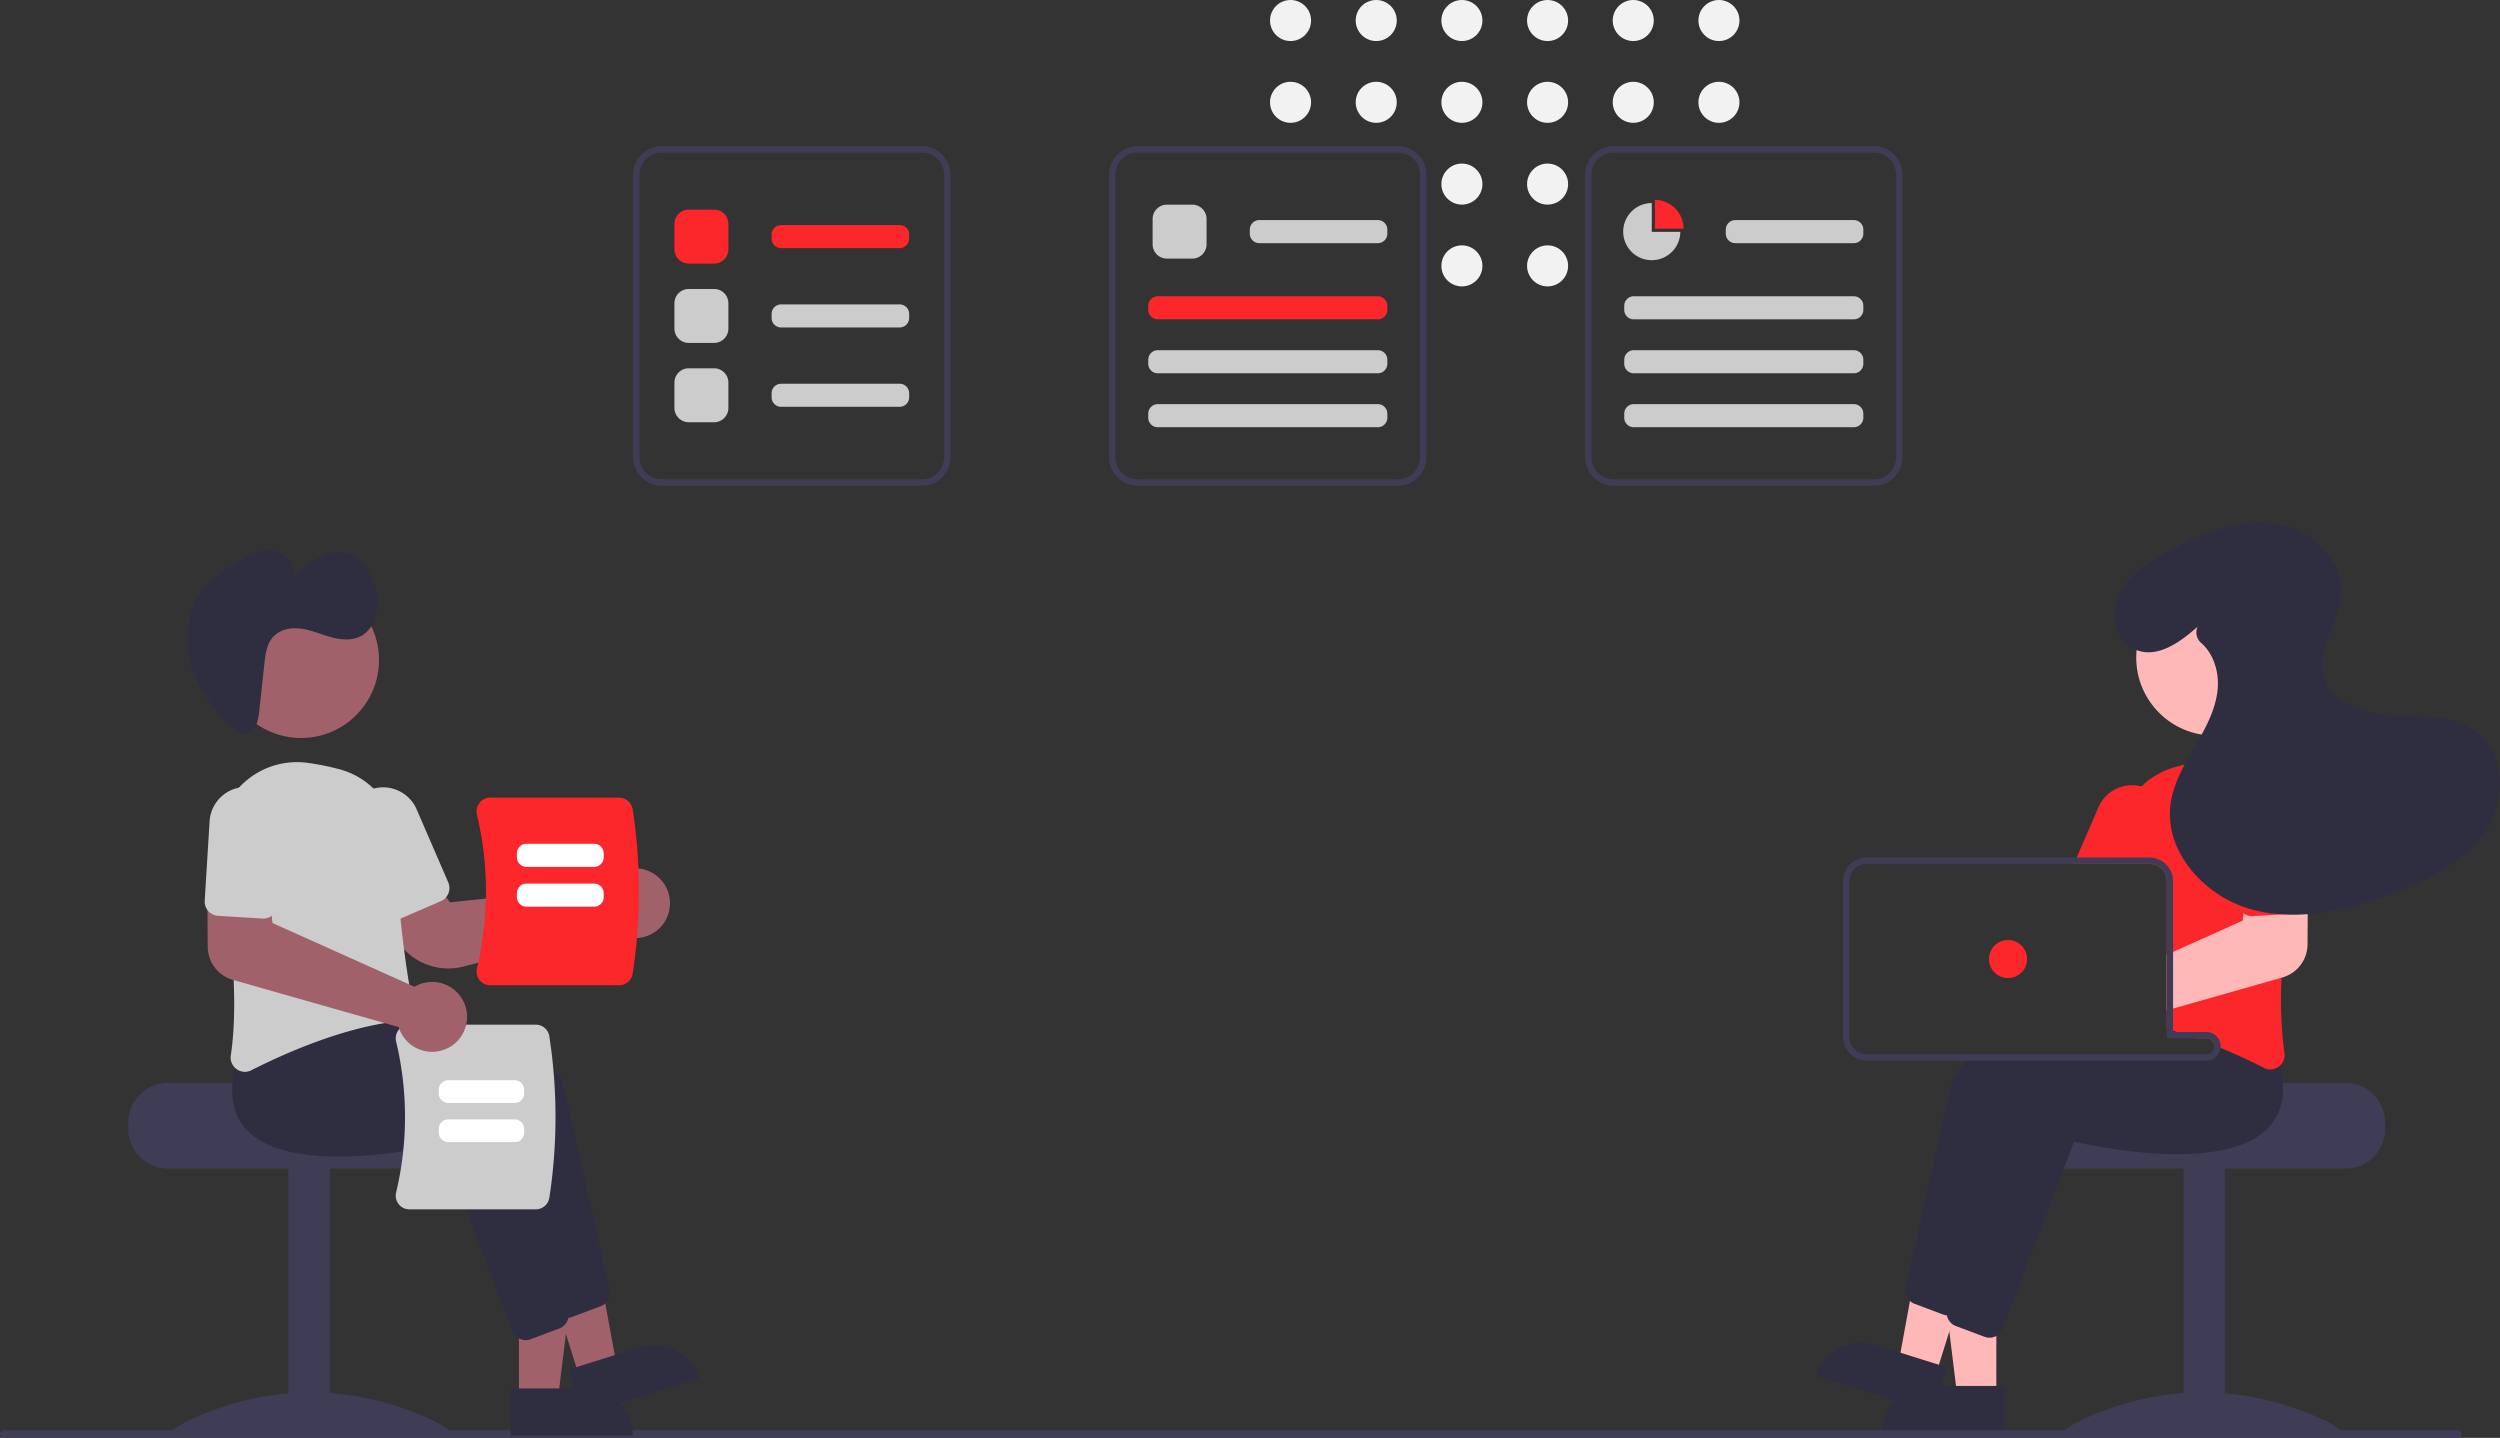 <svg xmlns="http://www.w3.org/2000/svg" id="bf042621-51ff-4860-a13c-709397cb72f6" data-name="Layer 1" width="787.827" height="453.112" viewBox="0 0 787.827 453.112"><rect x="0" y="0" width="787.827" height="453.112" fill="#333333" stroke="none"/><circle cx="406.691" cy="6.467" r="6.467" fill="#f2f2f2"></circle><circle cx="406.691" cy="32.24" r="6.467" fill="#f2f2f2"></circle><circle cx="433.691" cy="6.467" r="6.467" fill="#f2f2f2"></circle><circle cx="433.691" cy="32.24" r="6.467" fill="#f2f2f2"></circle><circle cx="460.691" cy="6.467" r="6.467" fill="#f2f2f2"></circle><circle cx="460.691" cy="32.24" r="6.467" fill="#f2f2f2"></circle><circle cx="460.691" cy="58.013" r="6.467" fill="#f2f2f2"></circle><circle cx="460.691" cy="83.787" r="6.467" fill="#f2f2f2"></circle><circle cx="487.691" cy="6.467" r="6.467" fill="#f2f2f2"></circle><circle cx="487.691" cy="32.24" r="6.467" fill="#f2f2f2"></circle><circle cx="487.691" cy="58.013" r="6.467" fill="#f2f2f2"></circle><circle cx="487.691" cy="83.787" r="6.467" fill="#f2f2f2"></circle><circle cx="514.691" cy="6.467" r="6.467" fill="#f2f2f2"></circle><circle cx="514.691" cy="32.24" r="6.467" fill="#f2f2f2"></circle><circle cx="541.691" cy="6.467" r="6.467" fill="#f2f2f2"></circle><circle cx="541.691" cy="32.24" r="6.467" fill="#f2f2f2"></circle><path d="M945.2,564.702H897.191c0,1.38-49.48,2.5-49.48,2.5a12.86,12.86,0,0,0-2.11,2,12.41,12.41,0,0,0-2.9,8v2a12.505,12.505,0,0,0,12.5,12.5h90a12.511,12.511,0,0,0,12.5-12.5v-2A12.517,12.517,0,0,0,945.2,564.702Z" transform="translate(-206.086 -223.444)" fill="#3f3d56"></path><rect x="688.109" y="367.762" width="13" height="84" fill="#3f3d56"></rect><path d="M944.196,674.749c0,1.405-19.699.543-44,.543s-44,.861-44-.543,19.699-12.543,44-12.543S944.196,673.345,944.196,674.749Z" transform="translate(-206.086 -223.444)" fill="#3f3d56"></path><polygon points="629.1 440.257 616.84 440.256 611.007 392.968 629.102 392.969 629.1 440.257" fill="#ffb8b8"></polygon><path d="M608.083,436.753h23.644a0,0,0,0,1,0,0v14.887a0,0,0,0,1,0,0H593.196a0,0,0,0,1,0,0v0A14.887,14.887,0,0,1,608.083,436.753Z" fill="#2f2e41"></path><polygon points="609.962 433.414 598.265 429.743 606.857 382.878 624.121 388.296 609.962 433.414" fill="#ffb8b8"></polygon><path d="M794.615,648.193h23.644a0,0,0,0,1,0,0v14.887a0,0,0,0,1,0,0H779.728a0,0,0,0,1,0,0v0A14.887,14.887,0,0,1,794.615,648.193Z" transform="translate(26.879 -432.598) rotate(17.423)" fill="#2f2e41"></path><path d="M912.367,556.505a37.871,37.871,0,0,0-1.52-7.02l-2.29-2.88-5.96-7.48-.26.01c-.44.02-2.271.12-5.1.34h-.03c-1.75.14-3.89.32-6.32.55-.64.07-1.31.13-2,.2v10.44h12.5a2.504,2.504,0,0,1,2.48,2.18c.01.11.02.21.02.32a2.501,2.501,0,0,1-2.5,2.5h-72.6a28.406,28.406,0,0,0-2.66,2,14.882,14.882,0,0,0-5.25,7.86c-4.24,18.64-11.97,53.4-14.25,63.61a4.538,4.538,0,0,0,1.35,4.28,4.436,4.436,0,0,0,1.47.91l9.02,3.38a4.793,4.793,0,0,0,1.15.27c.05,0,.09.01.14.01a2.614,2.614,0,0,0,.28.01,4.532,4.532,0,0,0,4.21-2.9l7.12-18.68,10.97-28.8,4.34-11.39c5.03,1.18,47.23,10.52,61.36-4.53a16.068,16.068,0,0,0,3.24-5.11A20.802,20.802,0,0,0,912.367,556.505Z" transform="translate(-206.086 -223.444)" fill="#2f2e41"></path><path d="M924.607,559.225c-.22-.89-.47-1.81-.76-2.74l-8.25-10.36-.26.01c-.521.03-2.99.16-6.78.47-4.3.36-10.31.94-17.06,1.85-.2.02-.41.05-.61.08-.66.09-1.33.18-2,.28v1.85h12.5a2.504,2.504,0,0,1,2.48,2.18c.01.11.02.21.02.32a2.501,2.501,0,0,1-2.5,2.5H857.207c-1.93.63-3.79,1.29-5.57,2-9.34,3.7-16.33,8.55-17.76,14.86-.48,2.12-1.01,4.45-1.57,6.93-2.08,9.22-4.61,20.51-6.9,30.77v.01c-.47,2.12-.94,4.18-1.39,6.18-1.91,8.6-3.53,15.89-4.39,19.72-.02.11-.04.21-.06.32v.02a4.667,4.667,0,0,0,.28,2.29l.01.01v.01a4.43,4.43,0,0,0,1.3,1.79,4.593,4.593,0,0,0,1.29.75l9.02,3.38a4.58,4.58,0,0,0,1.57.29,4.435,4.435,0,0,0,2.15-.55,4.501,4.501,0,0,0,2.06-2.35l19.42-50.96,3.01-7.91c5.03,1.18,47.23,10.51,61.36-4.53a16.891,16.891,0,0,0,4.48-11.07A29.686,29.686,0,0,0,924.607,559.225Z" transform="translate(-206.086 -223.444)" fill="#2f2e41"></path><path d="M923.497,471.005c-.16-.19-.33-.38-.51-.56a24.472,24.472,0,0,0-20.97-7.39,79.362,79.362,0,0,0-9.91,1.95,24.981,24.981,0,0,0-11.18,6.27,24.414,24.414,0,0,0-7.41,18.2c.04,1.37.05,2.77.03,4.19,0,.66-.01,1.33-.02,2h9.86a5.32,5.32,0,0,1,1.27.15,5.511,5.511,0,0,1,4.23,5.35v46.52c.67.19,1.34.38,2,.58.21.07.41.13.61.19.23.07.46.14.68.21q3.045.945,5.95,2h3.26a2.504,2.504,0,0,1,2.48,2.18c.68.27,1.34.54,1.99.81,2.31.96,4.5,1.92,6.51,2.85,2.71,1.24,5.12,2.42,7.14,3.45a4.587,4.587,0,0,0,2.05.5,4.404,4.404,0,0,0,2.6-.86,5.531,5.531,0,0,0,.45-.37,4.505,4.505,0,0,0,1.37-3.98,128.087,128.087,0,0,1-.9-23.7c.28-6.65.88-13.47,1.66-20.06.42-3.57.89-7.07,1.38-10.44.47-3.22.97-6.31,1.46-9.23A24.607,24.607,0,0,0,923.497,471.005Z" transform="translate(-206.086 -223.444)" fill="#fb272b"></path><path d="M882.507,471.825a11.859,11.859,0,0,0-1.58-.55,11.499,11.499,0,0,0-13.54,6.53l-6.87,15.86-.86,2h23.73a5.32,5.32,0,0,1,1.27.15l.8-1.85,3.04-7.02A11.512,11.512,0,0,0,882.507,471.825Z" transform="translate(-206.086 -223.444)" fill="#fb272b"></path><circle cx="697.756" cy="207.242" r="24.561" fill="#ffb8b8"></circle><path d="M928.117,501.045l-14.02.38-1.02,9.85-.23,2.28-21.96,9.86-2,.9v17.53l2-.57,6.32-1.8h.03l27.84-7.93.32-.09a10.879,10.879,0,0,0,7.86-10.35l.07-11.63.06-8.57Z" transform="translate(-206.086 -223.444)" fill="#ffb8b8"></path><path d="M932.677,481.565a11.502,11.502,0,0,0-22.96,1.41l1.53,24.96a4.486,4.486,0,0,0,1.83,3.34,4.435,4.435,0,0,0,2.94.87l10.72-.66,3.25-.2a4.385,4.385,0,0,0,3.1-1.51,3.137,3.137,0,0,0,.24-.3,4.469,4.469,0,0,0,.88-2.96Z" transform="translate(-206.086 -223.444)" fill="#fb272b"></path><path d="M892.177,548.665h-1.29v-.13c-.66.09-1.33.18-2,.28v1.85h9.24Q895.217,549.615,892.177,548.665Zm0,0h-1.29v-.13c-.66.09-1.33.18-2,.28v1.85h9.24Q895.217,549.615,892.177,548.665Zm9.21,0h-10.5v-47.5a7.511,7.511,0,0,0-5.43-7.2,7.051,7.051,0,0,0-2.07-.3h-89a7.509,7.509,0,0,0-7.5,7.5v49a7.503,7.503,0,0,0,7.5,7.5h107a4.505,4.505,0,0,0,4.47-4.01,3.903,3.903,0,0,0,.03-.49A4.507,4.507,0,0,0,901.387,548.665Zm2.5,4.5a2.501,2.501,0,0,1-2.5,2.5h-107a5.503,5.503,0,0,1-5.5-5.5v-49a5.503,5.503,0,0,1,5.5-5.5h89a5.32,5.32,0,0,1,1.27.15,5.511,5.511,0,0,1,4.23,5.35v49.5h12.5a2.504,2.504,0,0,1,2.48,2.18C903.877,552.955,903.887,553.055,903.887,553.165Zm-11.71-4.5h-1.29v-.13c-.66.09-1.33.18-2,.28v1.85h9.24Q895.217,549.615,892.177,548.665Z" transform="translate(-206.086 -223.444)" fill="#3f3d56"></path><circle cx="632.797" cy="302.223" r="6" fill="#fb272b"></circle><path d="M898.598,420.943c-5.705,5.096-13.354,10.566-20.339,6.833-4.587-2.452-6.629-7.828-5.558-12.917,1.926-9.152,9.838-14.097,17.499-18.095,9.959-5.197,20.949-9.729,32.1-8.378s22.047,10.566,21.521,21.787c-.423,9.024-7.792,17.442-5.459,26.169,2.348,8.783,13.008,12.184,22.089,12.631s19.077-.327,26.28,5.219c9.189,7.076,9.042,21.872,2.5,31.449s-17.588,14.966-28.439,19.063c-14.376,5.428-30.177,9.349-45.017,5.359s-27.83-18.227-25.654-33.439c.919-6.425,4.3-12.193,7.562-17.805s6.544-11.463,7.229-17.917c.571-5.379-1.138-11.316-5.105-14.781a4.437,4.437,0,0,1-1.256-5.067Z" transform="translate(-206.086 -223.444)" fill="#2f2e41"></path><path d="M207.277,676.556H980.571a1.191,1.191,0,1,0,0-2.381H207.277a1.191,1.191,0,1,0,0,2.381Z" transform="translate(-206.086 -223.444)" fill="#3f3d56"></path><path d="M246.516,577.202v2a12.511,12.511,0,0,0,12.5,12.5h90a12.505,12.505,0,0,0,12.5-12.5v-2a12.41,12.41,0,0,0-2.9-8,12.86,12.86,0,0,0-2.11-2s-49.48-1.12-49.48-2.5H259.016A12.517,12.517,0,0,0,246.516,577.202Z" transform="translate(-206.086 -223.444)" fill="#3f3d56"></path><rect x="297.021" y="591.206" width="13" height="84" transform="translate(400.956 1042.968) rotate(-180)" fill="#3f3d56"></rect><path d="M260.021,674.749c0,1.405,19.699.543,44,.543s44,.861,44-.543-19.699-12.543-44-12.543S260.021,673.345,260.021,674.749Z" transform="translate(-206.086 -223.444)" fill="#3f3d56"></path><polygon points="163.53 441.018 175.79 441.018 181.622 393.73 163.528 393.731 163.53 441.018" fill="#a0616a"></polygon><path d="M366.99,660.959h38.531a0,0,0,0,1,0,0v14.887a0,0,0,0,1,0,0H381.876a14.887,14.887,0,0,1-14.887-14.887v0A0,0,0,0,1,366.99,660.959Z" transform="translate(566.454 1113.343) rotate(179.997)" fill="#2f2e41"></path><polygon points="182.668 434.176 194.365 430.505 185.773 383.64 168.509 389.058 182.668 434.176" fill="#a0616a"></polygon><path d="M386.544,648.955h38.531a0,0,0,0,1,0,0V663.841a0,0,0,0,1,0,0H401.43a14.887,14.887,0,0,1-14.887-14.887v0a0,0,0,0,1,0,0Z" transform="translate(783.451 937.731) rotate(162.577)" fill="#2f2e41"></path><path d="M380.552,635.855,358.125,576.984c-5.031,1.182-47.227,10.519-61.359-4.528-4.843-5.157-5.788-12.629-2.808-22.208l8.248-10.364.256.014c3.118.164,76.435,4.273,81.461,26.389,4.238,18.645,11.977,53.405,14.247,63.615a4.516,4.516,0,0,1-2.814,5.184l-9.019,3.382a4.462,4.462,0,0,1-1.572.286A4.513,4.513,0,0,1,380.552,635.855Z" transform="translate(-206.086 -223.444)" fill="#2f2e41"></path><path d="M367.552,642.855,345.125,583.984c-5.032,1.182-47.227,10.518-61.359-4.528-4.843-5.157-5.788-12.629-2.808-22.208l8.248-10.364.256.014c3.118.164,76.435,4.273,81.461,26.389,4.238,18.645,11.977,53.405,14.247,63.615a4.516,4.516,0,0,1-2.814,5.184l-9.019,3.382a4.462,4.462,0,0,1-1.572.286A4.513,4.513,0,0,1,367.552,642.855Z" transform="translate(-206.086 -223.444)" fill="#2f2e41"></path><path d="M347.379,528.637a19.196,19.196,0,0,1-16.485-9.372l-7.123-12.066,16.929-9.253,7.188,9.856,48.774-5.139a10.559,10.559,0,0,1,.799-1.234h0a11.016,11.016,0,0,1,7.873-4.314,10.893,10.893,0,0,1,8.493,3.012A11.023,11.023,0,0,1,415.688,513.692a11.004,11.004,0,0,1-16.113,3.151,10.402,10.402,0,0,1-.823-.7l-46.715,11.911A18.837,18.837,0,0,1,347.379,528.637Z" transform="translate(-206.086 -223.444)" fill="#a0616a"></path><path d="M280.641,560.356a4.507,4.507,0,0,1-1.819-4.349c2.782-18.343-.419-44.619-3.595-63.433A24.795,24.795,0,0,1,302.787,463.813a79.868,79.868,0,0,1,9.913,1.954h0a24.596,24.596,0,0,1,18.582,24.468c-.475,18.154,3.211,40.806,4.818,49.701a4.519,4.519,0,0,1-.834,3.511,4.392,4.392,0,0,1-3.095,1.75c-17.808,1.817-37.012,10.502-46.875,15.517a4.501,4.501,0,0,1-2.05.501A4.429,4.429,0,0,1,280.641,560.356Z" transform="translate(-206.086 -223.444)" fill="#ccc"></path><path d="M328.712,513.045a4.471,4.471,0,0,1-2.474-2.397l-9.931-22.942a11.5,11.5,0,1,1,21.107-9.136l9.932,22.942a4.506,4.506,0,0,1-2.342,5.917l-12.848,5.562a4.469,4.469,0,0,1-3.444.055Z" transform="translate(-206.086 -223.444)" fill="#ccc"></path><circle cx="94.873" cy="208.003" r="24.561" fill="#a0616a"></circle><path d="M286.117,453.268a3.974,3.974,0,0,1-5.69.327,44.426,44.426,0,0,1-12.672-16.549c-3.193-7.611-3.661-16.899-.027-24.033,3.072-6.031,8.587-9.87,14.092-13.007a22.993,22.993,0,0,1,6.848-2.894,8.994,8.994,0,0,1,7.154,1.407,7.544,7.544,0,0,1,2.878,7.227,22.354,22.354,0,0,1,9.802-7.357,11.365,11.365,0,0,1,7.554-.506c3.536,1.18,6.153,4.75,7.609,8.586a19.141,19.141,0,0,1,1.255,9.264,11.129,11.129,0,0,1-4.269,7.671c-2.884,1.99-6.599,1.788-9.953.907s-6.609-2.374-10.021-2.79-7.194.486-9.227,3.53c-1.432,2.143-1.769,4.967-2.061,7.658l-1.519,13.999a18.548,18.548,0,0,1-1.278,5.84A3.251,3.251,0,0,1,286.117,453.268Z" transform="translate(-206.086 -223.444)" fill="#2f2e41"></path><path d="M374.954,604.538H335.082a4.247,4.247,0,0,1-3.355-1.626,4.318,4.318,0,0,1-.807-3.705,102.328,102.328,0,0,0-0-47.525,4.319,4.319,0,0,1,.807-3.705,4.247,4.247,0,0,1,3.355-1.626h39.873a4.303,4.303,0,0,1,4.237,3.606,167.506,167.506,0,0,1,0,50.975A4.303,4.303,0,0,1,374.954,604.538Z" transform="translate(-206.086 -223.444)" fill="#ccc"></path><path d="M344.352,568.028v-1.172a3.003,3.003,0,0,1,3-3h20.924a3.003,3.003,0,0,1,3,3v1.172a3.003,3.003,0,0,1-3,3H347.352A3.003,3.003,0,0,1,344.352,568.028Z" transform="translate(-206.086 -223.444)" fill="#fff"></path><path d="M344.352,580.373v-1.172a3.003,3.003,0,0,1,3-3h20.924a3.003,3.003,0,0,1,3,3v1.172a3.003,3.003,0,0,1-3,3H347.352A3.003,3.003,0,0,1,344.352,580.373Z" transform="translate(-206.086 -223.444)" fill="#fff"></path><path d="M357.214,532.285a4.391,4.391,0,0,1-.821-3.766,104.001,104.001,0,0,0-0-48.306,4.392,4.392,0,0,1,.821-3.766,4.318,4.318,0,0,1,3.41-1.652H401.152a4.373,4.373,0,0,1,4.307,3.665,170.239,170.239,0,0,1,0,51.813,4.373,4.373,0,0,1-4.307,3.665H360.625A4.318,4.318,0,0,1,357.214,532.285Z" transform="translate(-206.086 -223.444)" fill="#fb272b"></path><path d="M393.331,496.617H371.982a3.003,3.003,0,0,1-3-3v-1.274a3.003,3.003,0,0,1,3-3h21.349a3.003,3.003,0,0,1,3,3v1.274A3.003,3.003,0,0,1,393.331,496.617Z" transform="translate(-206.086 -223.444)" fill="#fff"></path><path d="M393.331,509.164H371.982a3.003,3.003,0,0,1-3-3V504.89a3.003,3.003,0,0,1,3-3h21.349a3.003,3.003,0,0,1,3,3V506.164A3.003,3.003,0,0,1,393.331,509.164Z" transform="translate(-206.086 -223.444)" fill="#fff"></path><path d="M338.619,554.283a11.019,11.019,0,0,1-6.534-6.158,10.259,10.259,0,0,1-.359-1.019l-52.322-14.893a10.88,10.88,0,0,1-7.861-10.343l-.128-20.202,19.286.516,1.257,12.134L336.699,534.406a10.567,10.567,0,0,1,1.312-.665h0a11.01,11.01,0,1,1,.609,20.541Z" transform="translate(-206.086 -223.444)" fill="#a0616a"></path><path d="M271.716,510.538a4.471,4.471,0,0,1-1.12-3.258l1.534-24.953a11.5,11.5,0,1,1,22.956,1.412L293.552,508.692a4.506,4.506,0,0,1-4.768,4.215l-13.974-.859a4.469,4.469,0,0,1-3.095-1.511Z" transform="translate(-206.086 -223.444)" fill="#ccc"></path><path d="M496.608,376.508h-82a9.01,9.01,0,0,1-9-9v-89a9.01,9.01,0,0,1,9-9h82a9.01,9.01,0,0,1,9,9v89A9.01,9.01,0,0,1,496.608,376.508Zm-82-105a7.008,7.008,0,0,0-7,7v89a7.008,7.008,0,0,0,7,7h82a7.008,7.008,0,0,0,7-7v-89a7.008,7.008,0,0,0-7-7Z" transform="translate(-206.086 -223.444)" fill="#3f3d56"></path><path d="M646.608,376.508h-82a9.01,9.01,0,0,1-9-9v-89a9.01,9.01,0,0,1,9-9h82a9.01,9.01,0,0,1,9,9v89A9.01,9.01,0,0,1,646.608,376.508Zm-82-105a7.008,7.008,0,0,0-7,7v89a7.008,7.008,0,0,0,7,7h82a7.008,7.008,0,0,0,7-7v-89a7.008,7.008,0,0,0-7-7Z" transform="translate(-206.086 -223.444)" fill="#3f3d56"></path><path d="M431.123,306.508h-8a4.505,4.505,0,0,1-4.5-4.5v-8a4.505,4.505,0,0,1,4.5-4.5h8a4.505,4.505,0,0,1,4.5,4.5v8A4.505,4.505,0,0,1,431.123,306.508Z" transform="translate(-206.086 -223.444)" fill="#fb272b"></path><path d="M431.123,331.508h-8a4.505,4.505,0,0,1-4.5-4.5v-8a4.505,4.505,0,0,1,4.5-4.5h8a4.505,4.505,0,0,1,4.5,4.5v8A4.505,4.505,0,0,1,431.123,331.508Z" transform="translate(-206.086 -223.444)" fill="#ccc"></path><path d="M489.593,301.645H452.244a3.003,3.003,0,0,1-3-3v-1.274a3.003,3.003,0,0,1,3-3h37.349a3.003,3.003,0,0,1,3,3v1.274A3.003,3.003,0,0,1,489.593,301.645Z" transform="translate(-206.086 -223.444)" fill="#fb272b"></path><path d="M581.813,304.939h-8a4.505,4.505,0,0,1-4.5-4.5v-8a4.505,4.505,0,0,1,4.5-4.5h8a4.505,4.505,0,0,1,4.5,4.5v8A4.505,4.505,0,0,1,581.813,304.939Z" transform="translate(-206.086 -223.444)" fill="#ccc"></path><path d="M640.283,300.076H602.934a3.003,3.003,0,0,1-3-3v-1.274a3.003,3.003,0,0,1,3-3h37.349a3.003,3.003,0,0,1,3,3v1.274A3.003,3.003,0,0,1,640.283,300.076Z" transform="translate(-206.086 -223.444)" fill="#ccc"></path><path d="M640.283,324.076H570.934a3.003,3.003,0,0,1-3-3v-1.274a3.003,3.003,0,0,1,3-3h69.349a3.003,3.003,0,0,1,3,3v1.274A3.003,3.003,0,0,1,640.283,324.076Z" transform="translate(-206.086 -223.444)" fill="#fb272b"></path><path d="M640.283,341.076H570.934a3.003,3.003,0,0,1-3-3v-1.274a3.003,3.003,0,0,1,3-3h69.349a3.003,3.003,0,0,1,3,3v1.274A3.003,3.003,0,0,1,640.283,341.076Z" transform="translate(-206.086 -223.444)" fill="#ccc"></path><path d="M640.283,358.076H570.934a3.003,3.003,0,0,1-3-3v-1.274a3.003,3.003,0,0,1,3-3h69.349a3.003,3.003,0,0,1,3,3v1.274A3.003,3.003,0,0,1,640.283,358.076Z" transform="translate(-206.086 -223.444)" fill="#ccc"></path><path d="M796.608,376.508h-82a9.01,9.01,0,0,1-9-9v-89a9.01,9.01,0,0,1,9-9h82a9.01,9.01,0,0,1,9,9v89A9.01,9.01,0,0,1,796.608,376.508Zm-82-105a7.008,7.008,0,0,0-7,7v89a7.008,7.008,0,0,0,7,7h82a7.008,7.008,0,0,0,7-7v-89a7.008,7.008,0,0,0-7-7Z" transform="translate(-206.086 -223.444)" fill="#3f3d56"></path><path d="M790.283,300.076H752.934a3.003,3.003,0,0,1-3-3v-1.274a3.003,3.003,0,0,1,3-3h37.349a3.003,3.003,0,0,1,3,3v1.274A3.003,3.003,0,0,1,790.283,300.076Z" transform="translate(-206.086 -223.444)" fill="#ccc"></path><path d="M790.283,324.076H720.934a3.003,3.003,0,0,1-3-3v-1.274a3.003,3.003,0,0,1,3-3h69.349a3.003,3.003,0,0,1,3,3v1.274A3.003,3.003,0,0,1,790.283,324.076Z" transform="translate(-206.086 -223.444)" fill="#ccc"></path><path d="M790.283,341.076H720.934a3.003,3.003,0,0,1-3-3v-1.274a3.003,3.003,0,0,1,3-3h69.349a3.003,3.003,0,0,1,3,3v1.274A3.003,3.003,0,0,1,790.283,341.076Z" transform="translate(-206.086 -223.444)" fill="#ccc"></path><path d="M790.283,358.076H720.934a3.003,3.003,0,0,1-3-3v-1.274a3.003,3.003,0,0,1,3-3h69.349a3.003,3.003,0,0,1,3,3v1.274A3.003,3.003,0,0,1,790.283,358.076Z" transform="translate(-206.086 -223.444)" fill="#ccc"></path><path d="M489.593,326.645H452.244a3.003,3.003,0,0,1-3-3v-1.274a3.003,3.003,0,0,1,3-3h37.349a3.003,3.003,0,0,1,3,3v1.274A3.003,3.003,0,0,1,489.593,326.645Z" transform="translate(-206.086 -223.444)" fill="#ccc"></path><path d="M431.123,356.508h-8a4.505,4.505,0,0,1-4.5-4.5v-8a4.505,4.505,0,0,1,4.5-4.5h8a4.505,4.505,0,0,1,4.5,4.5v8A4.505,4.505,0,0,1,431.123,356.508Z" transform="translate(-206.086 -223.444)" fill="#ccc"></path><path d="M489.593,351.645H452.244a3.003,3.003,0,0,1-3-3v-1.274a3.003,3.003,0,0,1,3-3h37.349a3.003,3.003,0,0,1,3,3v1.274A3.003,3.003,0,0,1,489.593,351.645Z" transform="translate(-206.086 -223.444)" fill="#ccc"></path><path d="M736.605,295.508c0-.023.003-.045.003-.068a9,9,0,0,0-9-9v9.068Z" transform="translate(-206.086 -223.444)" fill="#fb272b"></path><path d="M726.608,296.508V287.439a9,9,0,1,0,8.997,9.068Z" transform="translate(-206.086 -223.444)" fill="#ccc"></path></svg>